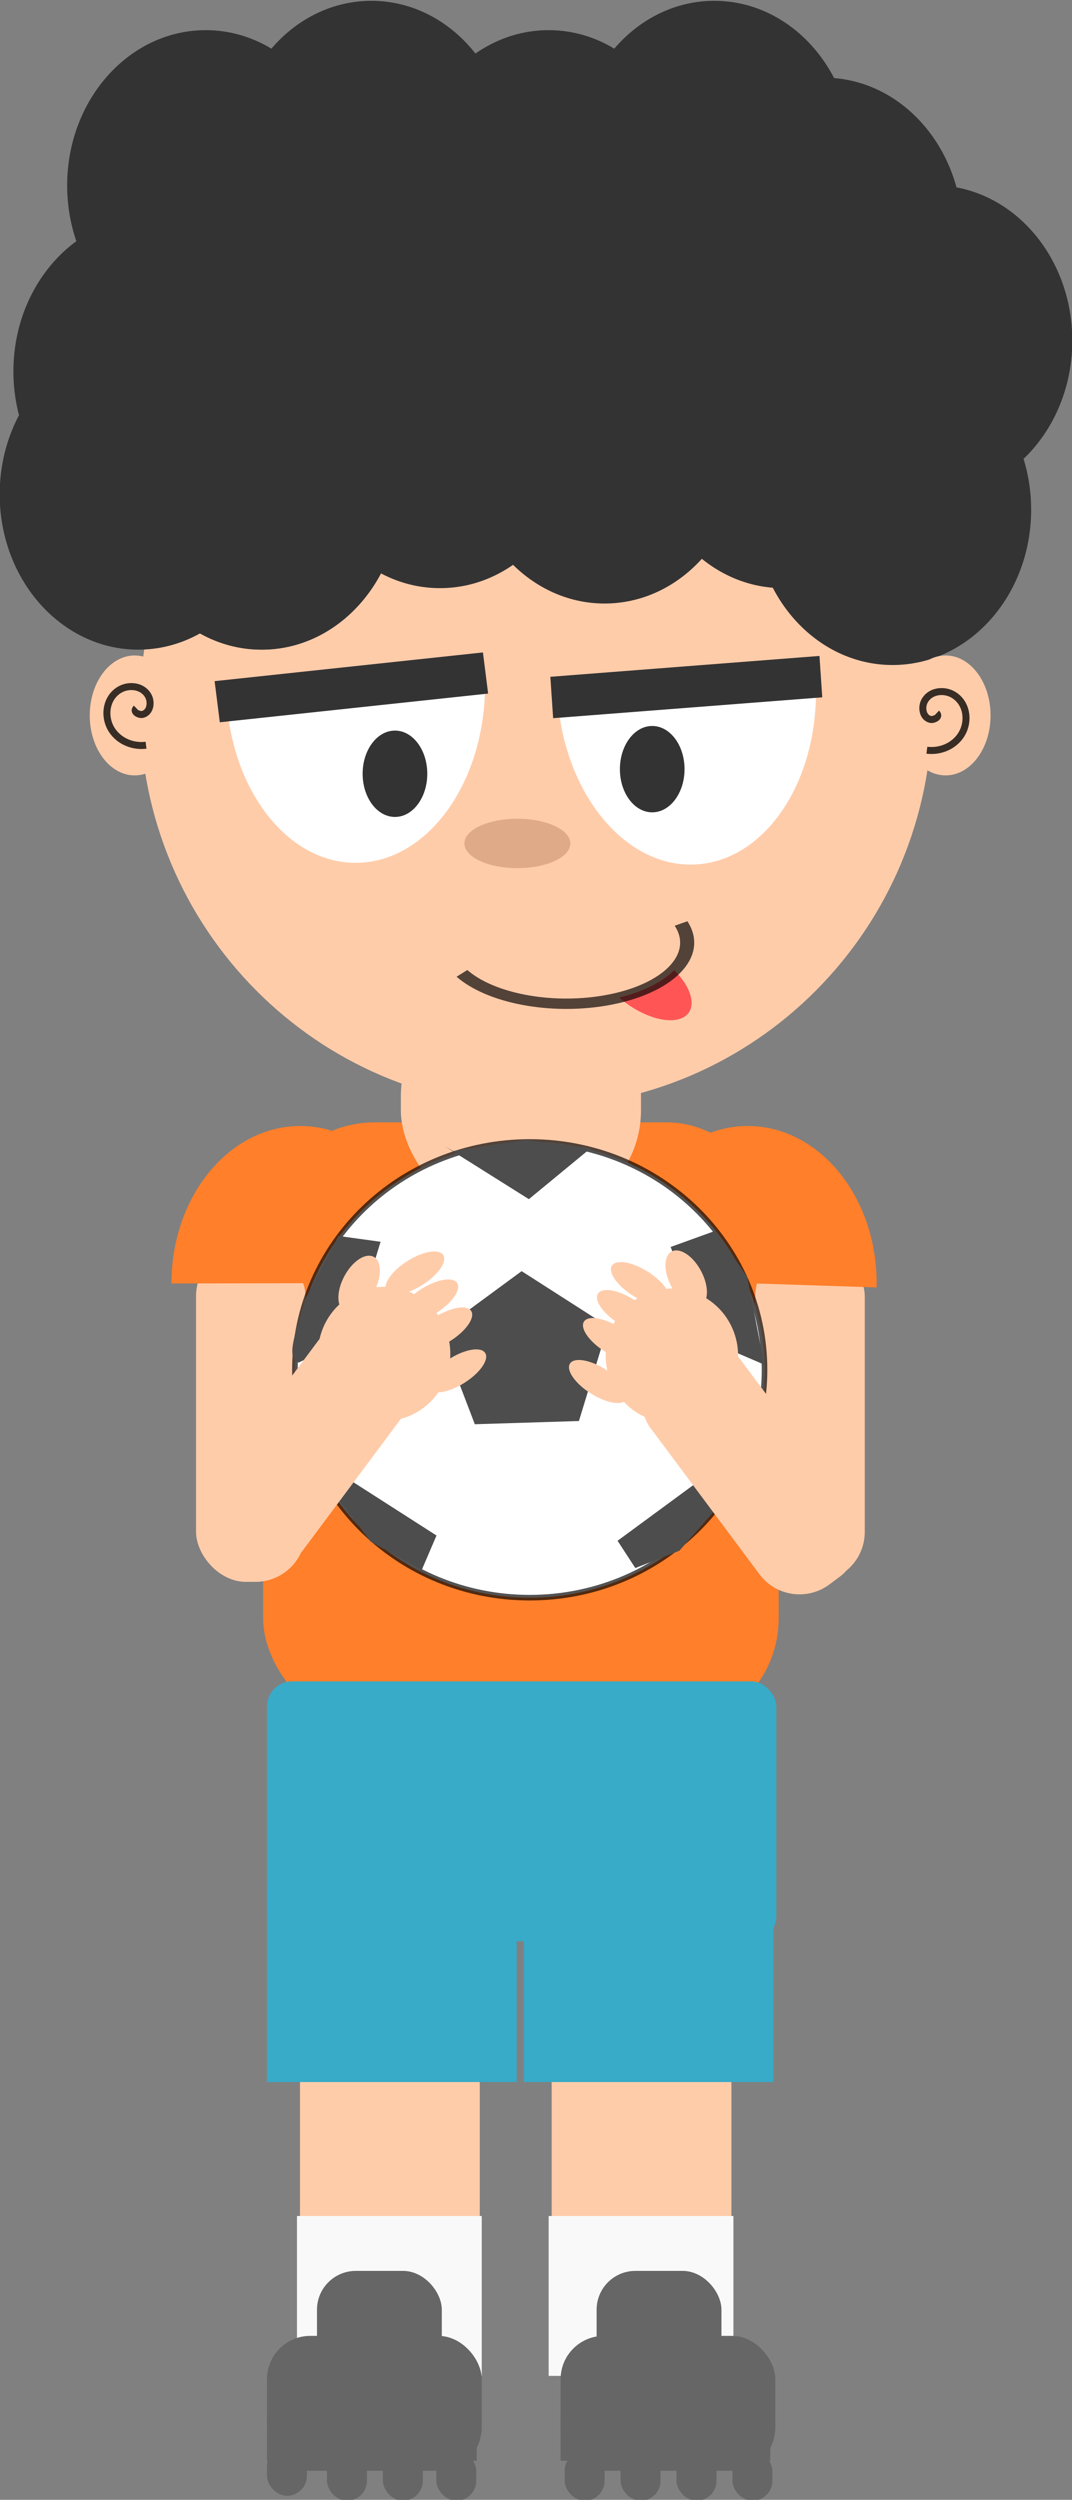 <?xml version="1.0" encoding="UTF-8" standalone="no"?>
<!-- Created with Inkscape (http://www.inkscape.org/) -->
<svg
    xmlns:inkscape="http://www.inkscape.org/namespaces/inkscape"
    xmlns:rdf="http://www.w3.org/1999/02/22-rdf-syntax-ns#"
    xmlns="http://www.w3.org/2000/svg"
    xmlns:cc="http://creativecommons.org/ns#"
    xmlns:dc="http://purl.org/dc/elements/1.1/"
    xmlns:sodipodi="http://sodipodi.sourceforge.net/DTD/sodipodi-0.dtd"
    id="svg2"
    inkscape:version="0.48.3.1 r9886"
    viewBox="0 0 426.76 994.62"
    version="1.1"
    sodipodi:docname="_svgclean2.svg"
  >
  <rect x="0" y="0" width="426.76" height="994.62" fill="#808080" stroke="none"/>
  <sodipodi:namedview
      id="base"
      bordercolor="#666666"
      inkscape:pageshadow="2"
      inkscape:window-y="0"
      pagecolor="#ffffff"
      inkscape:zoom="0.35"
      inkscape:window-width="674"
      inkscape:window-maximized="0"
      inkscape:window-x="0"
      showgrid="false"
      borderopacity="1.0"
      inkscape:current-layer="layer1"
      inkscape:cx="85.284858"
      inkscape:cy="274.95636"
      inkscape:window-height="645"
      inkscape:pageopacity="0.0"
      inkscape:document-units="px"
  />
  <g
      id="layer1"
      inkscape:label="Capa 1"
      inkscape:groupmode="layer"
      transform="translate(-147.53 -27.014)"
    >
    <g
        id="g5717"
        transform="matrix(2.783,0,0,2.783,-207.35,-1057.9)"
      >
      <rect
          id="rect5665"
          style="stroke-width:0;fill:#ffccaa"
          height="45.714"
          width="25.714"
          y="682.36"
          x="170.43"
      />
      <rect
          id="rect5663"
          style="stroke-width:0;fill:#ffccaa"
          height="45.714"
          width="25.714"
          y="682.36"
          x="206.43"
      />
      <rect
          id="rect4049"
          style="stroke-width:0;fill:#ff7f2a"
          ry="15.962"
          height="86.873"
          width="73.741"
          y="550.3"
          x="165.16"
      />
      <rect
          id="rect5526"
          style="stroke-width:0;fill:#ffccaa"
          ry="7.151"
          height="47.982"
          width="15.657"
          y="568.01"
          x="235.56"
      />
      <rect
          id="rect5515"
          style="stroke-width:0;fill:#ffccaa"
          ry="7.151"
          height="47.982"
          width="15.657"
          y="568.01"
          x="155.56"
      />
      <rect
          id="rect4035"
          style="stroke-width:0;fill:#ffccaa"
          ry="15.405"
          height="32.83"
          width="34.345"
          y="531.16"
          x="184.86"
      />
      <path
          id="path3001"
          sodipodi:rx="68.185295"
          sodipodi:ry="67.680222"
          style="stroke-width:0;fill:#ffccaa"
          sodipodi:type="arc"
          d="m-10.102 553.35c0 37.379-30.528 67.68-68.185 67.68-37.658 0-68.185-30.301-68.185-67.68s30.528-67.68 68.185-67.68c37.658 0 68.185 30.301 68.185 67.68z"
          transform="matrix(.831 0 0 .843 269.26 24.594)"
          sodipodi:cy="553.3468"
          sodipodi:cx="-78.286819"
      />
      <path
          id="path3956"
          sodipodi:rx="36.377808"
          sodipodi:ry="74.285713"
          style="stroke-width:0;fill:#ffffff"
          sodipodi:type="arc"
          d="m237.81 478.08c0 41.027-16.287 74.286-36.378 74.286s-36.378-33.259-36.378-74.286v-0"
          sodipodi:open="true"
          transform="matrix(.508 -.025 .017 .343 115.26 329)"
          sodipodi:cy="478.07648"
          sodipodi:cx="201.42857"
          sodipodi:end="3.1415927"
          sodipodi:start="0"
      />
      <path
          id="path2985"
          sodipodi:rx="36.377808"
          sodipodi:ry="74.285713"
          style="stroke-width:0;fill:#ffffff"
          sodipodi:type="arc"
          d="m237.81 478.08c0 41.027-16.287 74.286-36.378 74.286s-36.378-33.259-36.378-74.286v-0"
          sodipodi:open="true"
          transform="matrix(.509 0 0 .343 75.859 323.73)"
          sodipodi:cy="478.07648"
          sodipodi:cx="201.42857"
          sodipodi:end="3.1415927"
          sodipodi:start="0"
      />
      <path
          id="path2995"
          sodipodi:rx="7.0710678"
          sodipodi:ry="10.606602"
          style="stroke-width:0;fill:#333333"
          sodipodi:type="arc"
          d="m-81.822 680.12c0 5.858-3.166 10.607-7.071 10.607-3.905 0-7.071-4.749-7.071-10.607 0-5.858 3.166-10.607 7.071-10.607 3.905 0 7.071 4.749 7.071 10.607z"
          transform="matrix(.654 0 0 .582 242.15 104.63)"
          sodipodi:cy="680.12097"
          sodipodi:cx="-88.893425"
      />
      <g
          id="g3904"
          transform="translate(292.94,-66.67)"
        >
        <g
            id="g3929"
            transform="matrix(.981 0 0 1.099 2.739 -110.67)"
          >
          <rect
              id="rect2997"
              style="stroke-width:0;fill:#333333"
              transform="matrix(.995 -.095 .14 .99 0 0)"
              height="5.406"
              width="39.323"
              y="589.33"
              x="-223.75"
          />
          <rect
              id="rect2999"
              style="stroke-width:0;fill:#333333"
              transform="matrix(.998 -.069 .075 .997 0 0)"
              height="5.401"
              width="39.321"
              y="596.52"
              x="-136.18"
          />
          <path
              id="path3862"
              sodipodi:rx="20.203051"
              sodipodi:ry="20.203051"
              style="stroke-width:0;fill:#333333"
              sodipodi:type="arc"
              d="m-121.22 540.21c0 11.158-9.045 20.203-20.203 20.203s-20.203-9.045-20.203-20.203 9.045-20.203 20.203-20.203 20.203 9.045 20.203 20.203z"
              sodipodi:cy="540.21484"
              sodipodi:cx="-141.42136"
          />
          <path
              id="path3864"
              sodipodi:rx="20.203051"
              sodipodi:ry="20.203051"
              style="stroke-width:0;fill:#333333"
              sodipodi:type="arc"
              d="m-121.22 540.21c0 11.158-9.045 20.203-20.203 20.203s-20.203-9.045-20.203-20.203 9.045-20.203 20.203-20.203 20.203 9.045 20.203 20.203z"
              transform="translate(16.162,18.183)"
              sodipodi:cy="540.21484"
              sodipodi:cx="-141.42136"
          />
          <path
              id="path3866"
              sodipodi:rx="20.203051"
              sodipodi:ry="20.203051"
              style="stroke-width:0;fill:#333333"
              sodipodi:type="arc"
              d="m-121.22 540.21c0 11.158-9.045 20.203-20.203 20.203s-20.203-9.045-20.203-20.203 9.045-20.203 20.203-20.203 20.203 9.045 20.203 20.203z"
              transform="translate(24.162,-3.817)"
              sodipodi:cy="540.21484"
              sodipodi:cx="-141.42136"
          />
          <path
              id="path3868"
              sodipodi:rx="20.203051"
              sodipodi:ry="20.203051"
              style="stroke-width:0;fill:#333333"
              sodipodi:type="arc"
              d="m-121.22 540.21c0 11.158-9.045 20.203-20.203 20.203s-20.203-9.045-20.203-20.203 9.045-20.203 20.203-20.203 20.203 9.045 20.203 20.203z"
              transform="translate(40.162,10.183)"
              sodipodi:cy="540.21484"
              sodipodi:cx="-141.42136"
          />
          <path
              id="path3870"
              sodipodi:rx="20.203051"
              sodipodi:ry="20.203051"
              style="stroke-width:0;fill:#333333"
              sodipodi:type="arc"
              d="m-121.22 540.21c0 11.158-9.045 20.203-20.203 20.203s-20.203-9.045-20.203-20.203 9.045-20.203 20.203-20.203 20.203 9.045 20.203 20.203z"
              transform="translate(34.162,32.183)"
              sodipodi:cy="540.21484"
              sodipodi:cx="-141.42136"
          />
          <path
              id="path3872"
              sodipodi:rx="20.203051"
              sodipodi:ry="20.203051"
              style="stroke-width:0;fill:#333333"
              sodipodi:type="arc"
              d="m-121.22 540.21c0 11.158-9.045 20.203-20.203 20.203s-20.203-9.045-20.203-20.203 9.045-20.203 20.203-20.203 20.203 9.045 20.203 20.203z"
              transform="translate(-7.838,24.183)"
              sodipodi:cy="540.21484"
              sodipodi:cx="-141.42136"
          />
          <path
              id="path3874"
              sodipodi:rx="20.203051"
              sodipodi:ry="20.203051"
              style="stroke-width:0;fill:#333333"
              sodipodi:type="arc"
              d="m-121.22 540.21c0 11.158-9.045 20.203-20.203 20.203s-20.203-9.045-20.203-20.203 9.045-20.203 20.203-20.203 20.203 9.045 20.203 20.203z"
              transform="translate(8.162,40.183)"
              sodipodi:cy="540.21484"
              sodipodi:cx="-141.42136"
          />
          <path
              id="path3876"
              sodipodi:rx="20.203051"
              sodipodi:ry="20.203051"
              style="stroke-width:0;fill:#333333"
              sodipodi:type="arc"
              d="m-121.22 540.21c0 11.158-9.045 20.203-20.203 20.203s-20.203-9.045-20.203-20.203 9.045-20.203 20.203-20.203 20.203 9.045 20.203 20.203z"
              transform="translate(8.162,40.183)"
              sodipodi:cy="540.21484"
              sodipodi:cx="-141.42136"
          />
          <path
              id="path3878"
              sodipodi:rx="20.203051"
              sodipodi:ry="20.203051"
              style="stroke-width:0;fill:#333333"
              sodipodi:type="arc"
              d="m-121.22 540.21c0 11.158-9.045 20.203-20.203 20.203s-20.203-9.045-20.203-20.203 9.045-20.203 20.203-20.203 20.203 9.045 20.203 20.203z"
              transform="translate(50)"
              sodipodi:cy="540.21484"
              sodipodi:cx="-141.42136"
          />
          <path
              id="path3880"
              sodipodi:rx="20.203051"
              sodipodi:ry="20.203051"
              style="stroke-width:0;fill:#333333"
              sodipodi:type="arc"
              d="m-121.22 540.21c0 11.158-9.045 20.203-20.203 20.203s-20.203-9.045-20.203-20.203 9.045-20.203 20.203-20.203 20.203 9.045 20.203 20.203z"
              transform="translate(66.162,18.183)"
              sodipodi:cy="540.21484"
              sodipodi:cx="-141.42136"
          />
          <path
              id="path3882"
              sodipodi:rx="20.203051"
              sodipodi:ry="20.203051"
              style="stroke-width:0;fill:#333333"
              sodipodi:type="arc"
              d="m-121.22 540.21c0 11.158-9.045 20.203-20.203 20.203s-20.203-9.045-20.203-20.203 9.045-20.203 20.203-20.203 20.203 9.045 20.203 20.203z"
              transform="translate(74.162,-3.817)"
              sodipodi:cy="540.21484"
              sodipodi:cx="-141.42136"
          />
          <path
              id="path3884"
              sodipodi:rx="20.203051"
              sodipodi:ry="20.203051"
              style="stroke-width:0;fill:#333333"
              sodipodi:type="arc"
              d="m-121.22 540.21c0 11.158-9.045 20.203-20.203 20.203s-20.203-9.045-20.203-20.203 9.045-20.203 20.203-20.203 20.203 9.045 20.203 20.203z"
              transform="translate(90.162,10.183)"
              sodipodi:cy="540.21484"
              sodipodi:cx="-141.42136"
          />
          <path
              id="path3886"
              sodipodi:rx="20.203051"
              sodipodi:ry="20.203051"
              style="stroke-width:0;fill:#333333"
              sodipodi:type="arc"
              d="m-121.22 540.21c0 11.158-9.045 20.203-20.203 20.203s-20.203-9.045-20.203-20.203 9.045-20.203 20.203-20.203 20.203 9.045 20.203 20.203z"
              transform="translate(84.162,32.183)"
              sodipodi:cy="540.21484"
              sodipodi:cx="-141.42136"
          />
          <path
              id="path3888"
              sodipodi:rx="20.203051"
              sodipodi:ry="20.203051"
              style="stroke-width:0;fill:#333333"
              sodipodi:type="arc"
              d="m-121.22 540.21c0 11.158-9.045 20.203-20.203 20.203s-20.203-9.045-20.203-20.203 9.045-20.203 20.203-20.203 20.203 9.045 20.203 20.203z"
              transform="translate(42.162,24.183)"
              sodipodi:cy="540.21484"
              sodipodi:cx="-141.42136"
          />
          <path
              id="path3890"
              sodipodi:rx="20.203051"
              sodipodi:ry="20.203051"
              style="stroke-width:0;fill:#333333"
              sodipodi:type="arc"
              d="m-121.22 540.21c0 11.158-9.045 20.203-20.203 20.203s-20.203-9.045-20.203-20.203 9.045-20.203 20.203-20.203 20.203 9.045 20.203 20.203z"
              transform="translate(66,10)"
              sodipodi:cy="540.21484"
              sodipodi:cx="-141.42136"
          />
          <path
              id="path3892"
              sodipodi:rx="20.203051"
              sodipodi:ry="20.203051"
              style="stroke-width:0;fill:#333333"
              sodipodi:type="arc"
              d="m-121.22 540.21c0 11.158-9.045 20.203-20.203 20.203s-20.203-9.045-20.203-20.203 9.045-20.203 20.203-20.203 20.203 9.045 20.203 20.203z"
              transform="translate(82.162,28.183)"
              sodipodi:cy="540.21484"
              sodipodi:cx="-141.42136"
          />
          <path
              id="path3894"
              sodipodi:rx="20.203051"
              sodipodi:ry="20.203051"
              style="stroke-width:0;fill:#333333"
              sodipodi:type="arc"
              d="m-121.22 540.21c0 11.158-9.045 20.203-20.203 20.203s-20.203-9.045-20.203-20.203 9.045-20.203 20.203-20.203 20.203 9.045 20.203 20.203z"
              transform="translate(90.162,6.183)"
              sodipodi:cy="540.21484"
              sodipodi:cx="-141.42136"
          />
          <path
              id="path3896"
              sodipodi:rx="20.203051"
              sodipodi:ry="20.203051"
              style="stroke-width:0;fill:#333333"
              sodipodi:type="arc"
              d="m-121.22 540.21c0 11.158-9.045 20.203-20.203 20.203s-20.203-9.045-20.203-20.203 9.045-20.203 20.203-20.203 20.203 9.045 20.203 20.203z"
              transform="translate(106.16,20.183)"
              sodipodi:cy="540.21484"
              sodipodi:cx="-141.42136"
          />
          <path
              id="path3898"
              sodipodi:rx="20.203051"
              sodipodi:ry="20.203051"
              style="stroke-width:0;fill:#333333"
              sodipodi:type="arc"
              d="m-121.22 540.21c0 11.158-9.045 20.203-20.203 20.203s-20.203-9.045-20.203-20.203 9.045-20.203 20.203-20.203 20.203 9.045 20.203 20.203z"
              transform="translate(100.16,42.183)"
              sodipodi:cy="540.21484"
              sodipodi:cx="-141.42136"
          />
          <path
              id="path3900"
              sodipodi:rx="20.203051"
              sodipodi:ry="20.203051"
              style="stroke-width:0;fill:#333333"
              sodipodi:type="arc"
              d="m-121.22 540.21c0 11.158-9.045 20.203-20.203 20.203s-20.203-9.045-20.203-20.203 9.045-20.203 20.203-20.203 20.203 9.045 20.203 20.203z"
              transform="translate(58.162,34.183)"
              sodipodi:cy="540.21484"
              sodipodi:cx="-141.42136"
          />
          <path
              id="path3902"
              sodipodi:rx="20.203051"
              sodipodi:ry="20.203051"
              style="stroke-width:0;fill:#333333"
              sodipodi:type="arc"
              d="m-121.22 540.21c0 11.158-9.045 20.203-20.203 20.203s-20.203-9.045-20.203-20.203 9.045-20.203 20.203-20.203 20.203 9.045 20.203 20.203z"
              transform="translate(-9.838,40.183)"
              sodipodi:cy="540.21484"
              sodipodi:cx="-141.42136"
          />
          <path
              id="path5509"
              sodipodi:rx="7.1428571"
              sodipodi:ry="15.357142"
              style="stroke-width:0;fill:#ff5555"
              sodipodi:type="arc"
              d="m28.992 578.88c-2.134-7.134-1.174-16.636 2.144-21.223 3.318-4.588 7.737-2.524 9.871 4.61 0.776 2.596 1.171 5.634 1.133 8.719l-7.14-0.41z"
              transform="matrix(.209 -.488 -.437 -.234 164.58 794.39)"
              sodipodi:cy="570.57648"
              sodipodi:cx="35"
              sodipodi:end="6.3100261"
              sodipodi:start="2.5700805"
          />
        </g
        >
        <rect
            id="rect5655"
            style="stroke-width:0;fill:#37abc8"
            ry="3.58"
            height="37.143"
            width="72.857"
            y="696.89"
            x="-127.23"
        />
      </g
      >
      <path
          id="path2993"
          sodipodi:rx="7.0710678"
          sodipodi:ry="10.606602"
          style="stroke-width:0;fill:#333333"
          sodipodi:type="arc"
          d="m-81.822 680.12c0 5.858-3.166 10.607-7.071 10.607-3.905 0-7.071-4.749-7.071-10.607 0-5.858 3.166-10.607 7.071-10.607 3.905 0 7.071 4.749 7.071 10.607z"
          transform="matrix(.654 0 0 .582 278.95 103.97)"
          sodipodi:cy="680.12097"
          sodipodi:cx="-88.893425"
      />
      <path
          id="path3964"
          sodipodi:rx="7.5761442"
          sodipodi:ry="3.5355339"
          style="stroke-width:0;fill:#deaa87"
          sodipodi:type="arc"
          d="m314.16 608.91c0 1.953-3.392 3.535-7.576 3.535-4.184 0-7.576-1.583-7.576-3.535s3.392-3.535 7.576-3.535 7.576 1.583 7.576 3.535z"
          transform="translate(-105.06,-98.49)"
          sodipodi:cy="608.90521"
          sodipodi:cx="306.5813"
      />
      <path
          id="path4027"
          sodipodi:rx="6.4285712"
          sodipodi:ry="6.9642859"
          style="stroke-width:0;fill:#ffccaa"
          sodipodi:type="arc"
          d="m74.643 501.47c0 3.846-2.878 6.964-6.429 6.964s-6.429-3.118-6.429-6.964 2.878-6.964 6.429-6.964 6.429 3.118 6.429 6.964z"
          transform="matrix(1,0,0,1.231,78.571,-125.19)"
          sodipodi:cy="501.46933"
          sodipodi:cx="68.214287"
      />
      <path
          id="path4029"
          style="opacity:.78;stroke:#000000;stroke-width:1px;fill:none"
          sodipodi:revolution="1.17"
          sodipodi:radius="5.4780679"
          d="m49.286 521.65c0.551 0.524-0.413 0.998-0.858 0.903-1.132-0.243-1.342-1.682-0.898-2.571 0.777-1.556 2.844-1.782 4.218-0.923 1.986 1.242 2.232 4 0.954 5.837-1.067 1.533-2.975 2.288-4.809 2.053"
          transform="matrix(-1,0,0,1,196.3,-30.571)"
          sodipodi:argument="-18.089792"
          sodipodi:cy="521.64789"
          sodipodi:cx="49.285713"
          sodipodi:t0="0"
          sodipodi:type="spiral"
          sodipodi:expansion="0.95999998"
      />
      <path
          id="path4031"
          sodipodi:rx="6.4285712"
          sodipodi:ry="6.9642859"
          style="stroke-width:0;fill:#ffccaa"
          sodipodi:type="arc"
          d="m74.643 501.47c0 3.846-2.878 6.964-6.429 6.964s-6.429-3.118-6.429-6.964 2.878-6.964 6.429-6.964 6.429 3.118 6.429 6.964z"
          transform="matrix(1,0,0,1.231,194.57,-125.19)"
          sodipodi:cy="501.46933"
          sodipodi:cx="68.214287"
      />
      <path
          id="path4033"
          style="opacity:.78;stroke:#000000;stroke-width:1px;fill:none"
          sodipodi:revolution="1.17"
          sodipodi:type="spiral"
          d="m49.286 521.65c0.551 0.524-0.413 0.998-0.858 0.903-1.132-0.243-1.342-1.682-0.898-2.571 0.777-1.556 2.844-1.782 4.218-0.923 1.986 1.242 2.232 4 0.954 5.837-1.067 1.533-2.975 2.288-4.809 2.053"
          transform="translate(212.21,-29.857)"
          sodipodi:argument="-18.089792"
          sodipodi:cy="521.64789"
          sodipodi:cx="49.285713"
          sodipodi:expansion="0.95999998"
          sodipodi:radius="5.4780679"
          sodipodi:t0="0"
      />
      <path
          id="path5507"
          sodipodi:rx="17.142857"
          sodipodi:ry="11.785714"
          style="stroke:#000000;stroke-width:2;stroke-opacity:.673;fill:#ffccaa"
          sodipodi:type="arc"
          d="m74.134 567.59c2.972 6.18-1.907 12.846-10.896 14.889-7.696 1.749-16.122-0.447-20.198-5.263"
          sodipodi:open="true"
          transform="matrix(1.008 0 0 .741 150.21 101.28)"
          sodipodi:cy="571.29077"
          sodipodi:cx="57.857143"
          sodipodi:end="8.8978348"
          sodipodi:start="5.9639161"
      />
      <path
          id="path5520"
          sodipodi:rx="18.435284"
          sodipodi:ry="22.475895"
          style="stroke-width:0;fill:#ff7f2a"
          sodipodi:type="arc"
          d="m60.609 575.35c-0.016-12.413 8.225-22.492 18.406-22.511 10.182-0.019 18.448 10.028 18.464 22.441 0 0.213-0.002 0.426-0.007 0.638l-18.429-0.603z"
          transform="translate(91.439,-2.02)"
          sodipodi:cy="575.31763"
          sodipodi:cx="79.044434"
          sodipodi:end="6.3100261"
          sodipodi:start="3.1400225"
      />
      <path
          id="path5522"
          sodipodi:rx="18.435284"
          sodipodi:ry="22.475895"
          style="stroke-width:0;fill:#ff7f2a"
          sodipodi:type="arc"
          d="m60.609 575.35c-0.016-12.413 8.225-22.492 18.406-22.511 10.182-0.019 18.448 10.028 18.464 22.441 0 0.213-0.002 0.426-0.007 0.638l-18.429-0.603z"
          transform="translate(155.44,-2.02)"
          sodipodi:cy="575.31763"
          sodipodi:cx="79.044434"
          sodipodi:end="6.3100261"
          sodipodi:start="3.1400225"
      />
      <g
          id="g5607"
          transform="translate(-136.88,-14.395)"
        >
        <path
            id="path5532"
            d="m373.76 600.07c0 17.992-15.038 32.577-33.588 32.577s-33.588-14.585-33.588-32.577 15.038-32.577 33.588-32.577 33.588 14.585 33.588 32.577z"
            style="stroke:#000000;stroke-width:0.8;stroke-opacity:.673;fill:#ffffff"
            inkscape:connector-curvature="0"
        />
        <path
            id="path5542"
            d="m373.72 599.33-8.325-3.58-5.065-13.243 6.457-2.332 4.505 6.637z"
            sodipodi:nodetypes="cccccc"
            style="stroke-width:0;fill:#4d4d4d"
            inkscape:connector-curvature="0"
        />
        <path
            id="path5544"
            d="m314.7 595.29-7.567 3.744c-2.173-0.563 0.049-5.52 0.996-9.202l4.689-8.898 6.02 0.829z"
            sodipodi:nodetypes="cccccc"
            style="stroke-width:0;fill:#4d4d4d"
            inkscape:connector-curvature="0"
        />
        <path
            id="path5546"
            d="m324.72 628.7-7.315-4.085-5.065-6.677 2.164-2.079 12.333 7.9z"
            sodipodi:nodetypes="cccccc"
            style="stroke-width:0;fill:#4d4d4d"
            inkscape:connector-curvature="0"
        />
        <path
            id="path5548"
            d="m361.58 625.93-6.304 2.481-2.54-3.899 11.76-8.645 2.99 3.354z"
            sodipodi:nodetypes="cccccc"
            style="stroke-width:0;fill:#4d4d4d"
            inkscape:connector-curvature="0"
        />
        <path
            id="path5550"
            d="m348.9 568.38-8.85 7.293-12.004-7.545 1.179 0.671 10.313-1.597z"
            sodipodi:nodetypes="cccccc"
            style="stroke-width:0;fill:#4d4d4d"
            inkscape:connector-curvature="0"
        />
        <path
            id="path5585"
            d="m347.21 607.39-14.891 0.461-5.065-13.243 11.76-8.645 12.333 7.9z"
            style="stroke-width:0;fill:#4d4d4d"
            inkscape:connector-curvature="0"
        />
      </g
      >
      <rect
          id="rect5524"
          ry="7.151"
          style="stroke-width:0;fill:#ffccaa"
          transform="rotate(36.722)"
          height="40.406"
          width="16.162"
          y="355.47"
          x="486.4"
      />
      <rect
          id="rect5528"
          style="stroke-width:0;fill:#ffccaa"
          transform="matrix(-.802 .598 .598 .802 0 0)"
          ry="7.151"
          height="40.406"
          width="16.162"
          y="600.6"
          x="162.01"
      />
      <path
          id="path5616"
          sodipodi:rx="9.4701805"
          sodipodi:ry="9.5964489"
          style="stroke-width:0;fill:#ffccaa"
          sodipodi:type="arc"
          d="m151.78 594.76c0 5.3-4.24 9.596-9.47 9.596s-9.47-4.296-9.47-9.596c0-5.3 4.24-9.596 9.47-9.596 5.23 0 9.47 4.296 9.47 9.596z"
          transform="translate(40.154,-11.364)"
          sodipodi:cy="594.76306"
          sodipodi:cx="142.30524"
      />
      <path
          id="path5618"
          sodipodi:rx="9.4701805"
          sodipodi:ry="9.5964489"
          style="stroke-width:0;fill:#ffccaa"
          sodipodi:type="arc"
          d="m151.78 594.76c0 5.3-4.24 9.596-9.47 9.596s-9.47-4.296-9.47-9.596c0-5.3 4.24-9.596 9.47-9.596 5.23 0 9.47 4.296 9.47 9.596z"
          transform="translate(81.317,-11.112)"
          sodipodi:cy="594.76306"
          sodipodi:cx="142.30524"
      />
      <path
          id="path5622"
          sodipodi:rx="2.3991122"
          sodipodi:ry="4.4194174"
          style="stroke-width:0;fill:#ffccaa"
          sodipodi:type="arc"
          d="m133.85 586.56c0 2.441-1.074 4.419-2.399 4.419s-2.399-1.979-2.399-4.419 1.074-4.419 2.399-4.419 2.399 1.979 2.399 4.419z"
          transform="matrix(.881 .472 -.472 .881 339.94 -5.39)"
          sodipodi:cy="586.5556"
          sodipodi:cx="131.44611"
      />
      <path
          id="path5624"
          sodipodi:rx="2.3991122"
          sodipodi:ry="4.4194174"
          style="stroke-width:0;fill:#ffccaa"
          sodipodi:type="arc"
          d="m133.85 586.56c0 2.441-1.074 4.419-2.399 4.419s-2.399-1.979-2.399-4.419 1.074-4.419 2.399-4.419 2.399 1.979 2.399 4.419z"
          transform="matrix(-.881 .472 .472 .881 64.625 -6.147)"
          sodipodi:cy="586.5556"
          sodipodi:cx="131.44611"
      />
      <g
          id="g5632"
          transform="translate(-2.674,-23.234)"
        >
        <g
            id="g5639"
            transform="translate(58.589 -.758)"
          >
          <path
              id="path5626"
              sodipodi:rx="2.0203052"
              sodipodi:ry="4.7982244"
              style="stroke-width:0;fill:#ffccaa"
              sodipodi:type="arc"
              d="m132.84 596.03c0 2.65-0.905 4.798-2.02 4.798s-2.02-2.148-2.02-4.798 0.905-4.798 2.02-4.798 2.02 2.148 2.02 4.798z"
              transform="matrix(.534 .845 -.845 .534 564.74 167)"
              sodipodi:cy="596.02576"
              sodipodi:cx="130.81476"
          />
          <path
              id="path5628"
              sodipodi:rx="2.0203052"
              sodipodi:ry="4.7982244"
              style="stroke-width:0;fill:#ffccaa"
              sodipodi:type="arc"
              d="m132.84 596.03c0 2.65-0.905 4.798-2.02 4.798s-2.02-2.148-2.02-4.798 0.905-4.798 2.02-4.798 2.02 2.148 2.02 4.798z"
              transform="matrix(.534 .845 -.845 .534 566.74 171)"
              sodipodi:cy="596.02576"
              sodipodi:cx="130.81476"
          />
          <path
              id="path5630"
              sodipodi:rx="2.0203052"
              sodipodi:ry="4.7982244"
              style="stroke-width:0;fill:#ffccaa"
              sodipodi:type="arc"
              d="m132.84 596.03c0 2.65-0.905 4.798-2.02 4.798s-2.02-2.148-2.02-4.798 0.905-4.798 2.02-4.798 2.02 2.148 2.02 4.798z"
              transform="matrix(.534 .845 -.845 .534 568.74 175)"
              sodipodi:cy="596.02576"
              sodipodi:cx="130.81476"
          />
          <path
              id="path5637"
              sodipodi:rx="2.0203052"
              sodipodi:ry="4.7982244"
              style="stroke-width:0;fill:#ffccaa"
              sodipodi:type="arc"
              d="m132.84 596.03c0 2.65-0.905 4.798-2.02 4.798s-2.02-2.148-2.02-4.798 0.905-4.798 2.02-4.798 2.02 2.148 2.02 4.798z"
              transform="matrix(.534 .845 -.845 .534 570.74 181)"
              sodipodi:cy="596.02576"
              sodipodi:cx="130.81476"
          />
        </g
        >
        <g
            id="g5645"
            transform="matrix(-1 0 0 1 352.73 .758)"
          >
          <path
              id="path5647"
              sodipodi:rx="2.0203052"
              sodipodi:ry="4.7982244"
              style="stroke-width:0;fill:#ffccaa"
              sodipodi:type="arc"
              d="m132.84 596.03c0 2.65-0.905 4.798-2.02 4.798s-2.02-2.148-2.02-4.798 0.905-4.798 2.02-4.798 2.02 2.148 2.02 4.798z"
              transform="matrix(.534 .845 -.845 .534 564.74 167)"
              sodipodi:cy="596.02576"
              sodipodi:cx="130.81476"
          />
          <path
              id="path5649"
              sodipodi:rx="2.0203052"
              sodipodi:ry="4.7982244"
              style="stroke-width:0;fill:#ffccaa"
              sodipodi:type="arc"
              d="m132.84 596.03c0 2.65-0.905 4.798-2.02 4.798s-2.02-2.148-2.02-4.798 0.905-4.798 2.02-4.798 2.02 2.148 2.02 4.798z"
              transform="matrix(.534 .845 -.845 .534 566.74 171)"
              sodipodi:cy="596.02576"
              sodipodi:cx="130.81476"
          />
          <path
              id="path5651"
              sodipodi:rx="2.0203052"
              sodipodi:ry="4.7982244"
              style="stroke-width:0;fill:#ffccaa"
              sodipodi:type="arc"
              d="m132.84 596.03c0 2.65-0.905 4.798-2.02 4.798s-2.02-2.148-2.02-4.798 0.905-4.798 2.02-4.798 2.02 2.148 2.02 4.798z"
              transform="matrix(.534 .845 -.845 .534 568.74 175)"
              sodipodi:cy="596.02576"
              sodipodi:cx="130.81476"
          />
          <path
              id="path5653"
              sodipodi:rx="2.0203052"
              sodipodi:ry="4.7982244"
              style="stroke-width:0;fill:#ffccaa"
              sodipodi:type="arc"
              d="m132.84 596.03c0 2.65-0.905 4.798-2.02 4.798s-2.02-2.148-2.02-4.798 0.905-4.798 2.02-4.798 2.02 2.148 2.02 4.798z"
              transform="matrix(.534 .845 -.845 .534 570.74 181)"
              sodipodi:cy="596.02576"
              sodipodi:cx="130.81476"
          />
        </g
        >
      </g
      >
      <rect
          id="rect5657"
          style="stroke-width:0;fill:#37abc8"
          ry="0"
          height="28.571"
          width="35.714"
          y="658.93"
          x="165.71"
      />
      <rect
          id="rect5659"
          style="stroke-width:0;fill:#37abc8"
          ry="0"
          height="28.571"
          width="35.714"
          y="658.93"
          x="202.43"
      />
      <rect
          id="rect5667"
          style="stroke-width:0;fill:#f9f9f9"
          height="22.857"
          width="26.429"
          y="706.65"
          x="170"
      />
      <rect
          id="rect5669"
          style="stroke-width:0;fill:#f9f9f9"
          height="22.857"
          width="26.429"
          y="706.65"
          x="206"
      />
      <rect
          id="rect5671"
          style="stroke-width:0;fill:#666666"
          ry="5.546"
          height="15.714"
          width="17.857"
          y="714.5"
          x="172.86"
      />
      <rect
          id="rect5673"
          style="stroke-width:0;fill:#666666"
          ry="5.546"
          height="15.714"
          width="17.857"
          y="714.5"
          x="212.86"
      />
      <rect
          id="rect5677"
          style="stroke-width:0;fill:#666666"
          ry="6.188"
          height="19.286"
          width="30.714"
          y="723.79"
          x="165.71"
      />
      <rect
          id="rect5679"
          style="stroke-width:0;fill:#666666"
          ry="6.188"
          height="19.286"
          width="30.714"
          y="723.79"
          x="207.71"
      />
      <rect
          id="rect5681"
          style="stroke-width:0;fill:#666666"
          ry="2.857"
          height="7.143"
          width="5.714"
          y="740.22"
          x="174.29"
      />
      <rect
          id="rect5683"
          style="stroke-width:0;fill:#666666"
          ry="2.857"
          height="7.143"
          width="5.714"
          y="739.51"
          x="165.71"
      />
      <rect
          id="rect5685"
          style="stroke-width:0;fill:#666666"
          ry="2.857"
          height="7.143"
          width="5.714"
          y="740.22"
          x="182.29"
      />
      <rect
          id="rect5687"
          style="stroke-width:0;fill:#666666"
          ry="2.857"
          height="7.143"
          width="5.714"
          y="740.22"
          x="189.93"
      />
      <rect
          id="rect5689"
          style="stroke-width:0;fill:#666666"
          ry="2.857"
          height="7.143"
          width="5.714"
          y="740.22"
          x="208.29"
      />
      <rect
          id="rect5691"
          style="stroke-width:0;fill:#666666"
          ry="2.857"
          height="7.143"
          width="5.714"
          y="740.22"
          x="216.29"
      />
      <rect
          id="rect5693"
          style="stroke-width:0;fill:#666666"
          ry="2.857"
          height="7.143"
          width="5.714"
          y="740.22"
          x="224.29"
      />
      <rect
          id="rect5695"
          style="stroke-width:0;fill:#666666"
          ry="2.857"
          height="7.143"
          width="5.714"
          y="740.22"
          x="232.29"
      />
      <rect
          id="rect5699"
          style="stroke-width:0;fill:#666666"
          rx="0"
          ry="0"
          height="6.429"
          width="30"
          y="735.22"
          x="165.71"
      />
      <rect
          id="rect5701"
          style="stroke-width:0;fill:#666666"
          rx="0"
          ry="0"
          height="6.429"
          width="30"
          y="735.22"
          x="207.71"
      />
    </g
    >
  </g
  >
</svg
>
